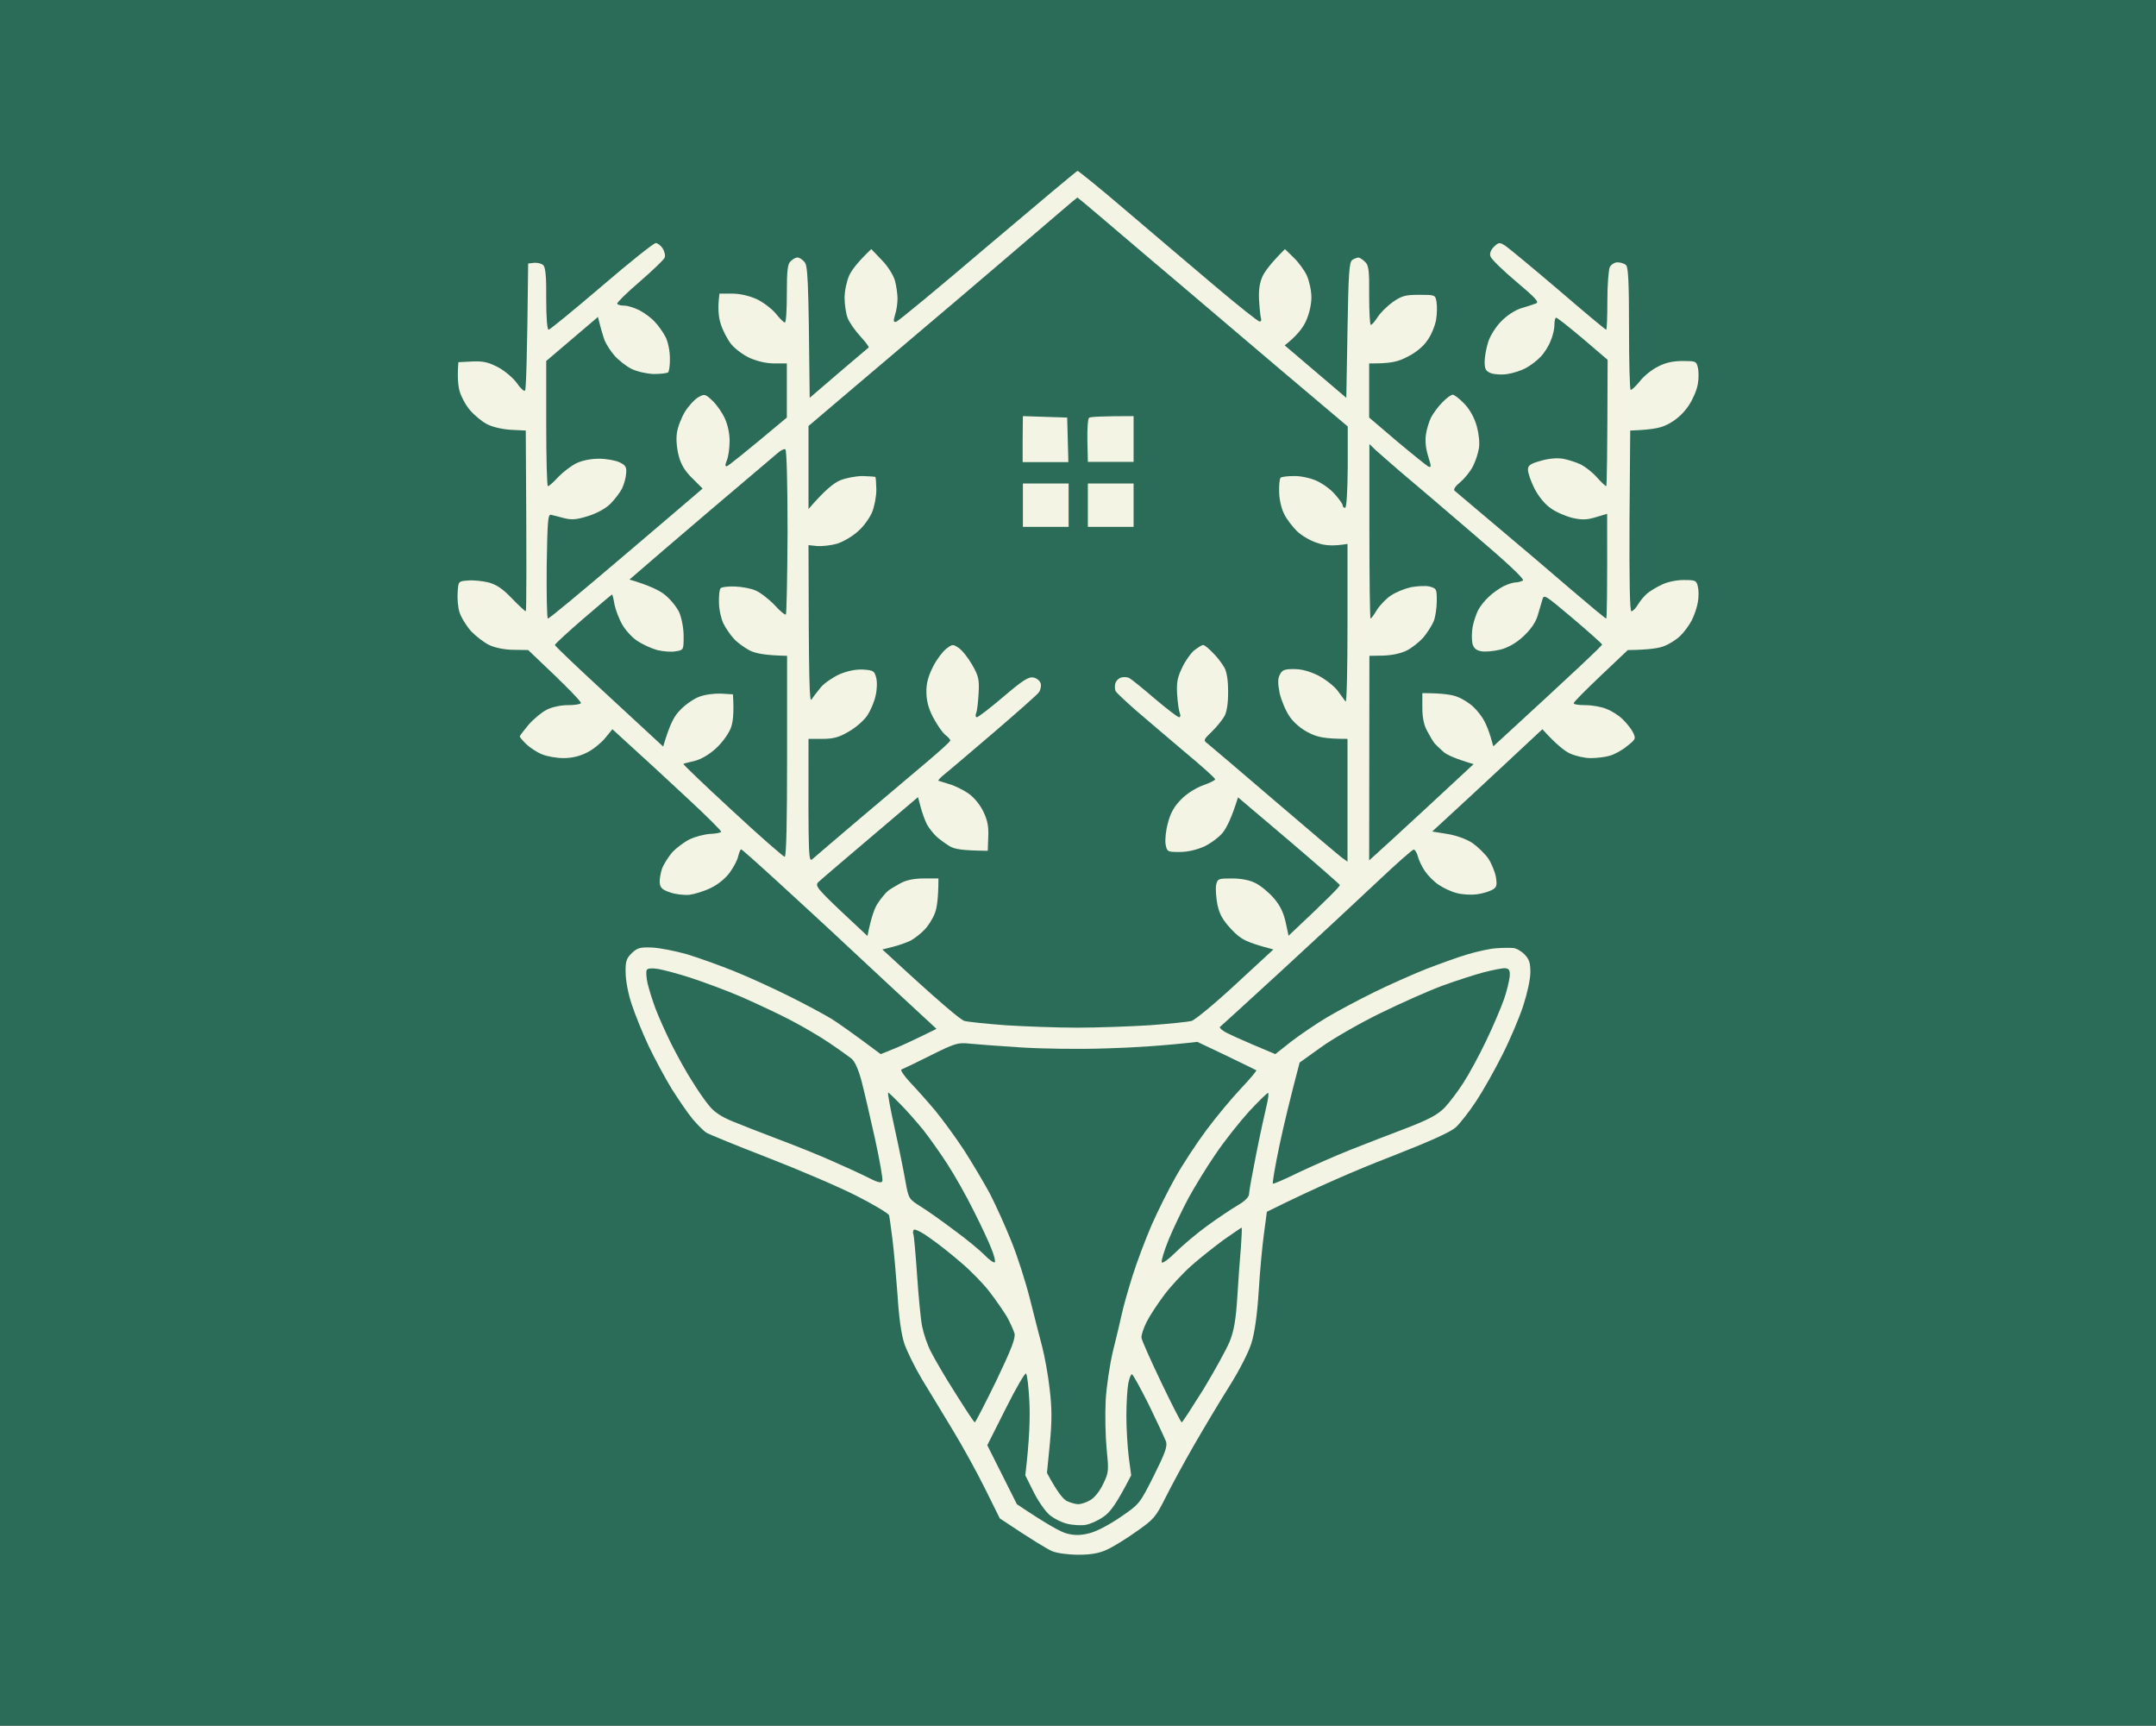 <?xml version="1.0" encoding="UTF-8"?>
<svg data-bbox="0 0 896 717" height="717" width="896" viewBox="0 0 896 717" xmlns="http://www.w3.org/2000/svg" data-type="color">
    <rect x="0" y="0" width="896" height="717" fill="#333333" stroke="none"/>
    <g>
        <path d="M0 0h896v717H0V358.5z" fill="#2b6c58" data-color="1"/>
        <path d="M447.8 71c.4 0 9.3 7.2 19.7 16.1 10.4 8.9 27.1 23 37 31.4 9.9 8.4 18.5 15.2 19 15.1.5 0 .8-.5.6-1.1-.2-.5-.6-3.7-.8-7-.3-4 0-7.3 1.1-10 .8-2.2 3.4-5.8 9.6-12l3.6 3.5c2 1.9 4.5 5.3 5.5 7.5s1.9 6.3 1.9 9c0 3.1-.9 6.9-2.3 10-1.3 2.8-3.8 6.1-8.8 10l25.6 21.8.5-28.2c.4-23.6.7-28.3 2-29.1.8-.5 2-1 2.5-1s1.8.8 2.8 1.8c1.5 1.4 1.8 3.5 1.7 14 0 6.7.3 12.2.7 12.2.5-.1 1.7-1.5 2.8-3.2 1.1-1.8 4-4.6 6.3-6.3 3.8-2.6 5.2-3 11-3 6.6 0 6.7 0 7.2 3 .3 1.7.2 5-.2 7.5-.5 2.5-2 6.3-3.6 8.4-1.6 2.5-4.8 5.1-8.2 6.8-4 2.1-6.9 2.9-16 2.8v22.5l11.5 9.8c6.3 5.3 12.2 10 13 10.5 1.4.6 1.4.2 0-4.3-1-3.2-1.3-6.4-.9-9 .3-2.2 1.3-5.3 2.1-7 .9-1.7 2.9-4.5 4.7-6.3 1.7-1.8 3.7-3.2 4.3-3.2.7 0 2.9 1.7 4.9 3.8 2.2 2.3 4.1 5.7 5.1 9.2.9 3.3 1.3 7 .9 9.3-.3 2-1.4 5.4-2.5 7.5-1 2-3.4 5-5.2 6.5-2.1 1.7-3 3.1-2.4 3.6.5.4 8.6 7.3 18 15.2 9.4 7.9 23.2 19.6 30.7 26.1 7.6 6.5 14 11.8 14.3 11.8.3 0 .5-9.8.4-43.5l-4.7 1.4c-3.7 1.1-5.7 1.2-9.7.3-2.8-.7-6.8-2.4-9-4-2.5-1.7-5-4.8-6.8-8.2-1.5-3-2.7-6.5-2.7-7.8 0-1.8.9-2.5 5.2-3.7 3.4-1 6.7-1.3 9.3-.9 2.2.4 5.6 1.5 7.5 2.4 1.9 1 5 3.4 6.7 5.4 1.8 2 3.5 3.6 3.8 3.6.3 0 .5-11.8.6-52.5l-10.3-8.8c-5.7-4.8-10.6-8.7-11.1-8.7-.4 0-.7 1.3-.7 3s-.7 4.7-1.6 6.7c-.8 2.1-2.7 5.1-4.2 6.6-1.5 1.6-4.3 3.7-6.2 4.7-1.9 1-5.3 2.1-7.5 2.4-2.2.4-5.2.2-6.8-.3-2.3-.9-2.7-1.7-2.7-4.9 0-2 .7-5.7 1.5-8.2.8-2.5 3.2-6.3 5.4-8.5 2.3-2.4 5.7-4.6 8.2-5.4 2.4-.7 5.2-1.6 6.2-2 1.5-.5 0-2.2-8.2-9.1-5.6-4.7-10.4-9.4-10.7-10.5-.4-1.3.2-2.7 1.5-4 1.9-1.8 2.3-1.9 4.5-.5 1.3.8 11.2 9 22 18.2 10.8 9.3 19.8 16.8 20.1 16.8.3 0 .5-5.4.5-12s.5-12.9 1-14c.6-1.1 2-2 3.2-2 1.3 0 2.9.5 3.6 1.2.9 1 1.2 7.5 1.2 26.5 0 13.9.3 25.3.7 25.3.5 0 2.2-1.6 3.9-3.7 1.6-2.1 5-4.8 7.5-6 3-1.6 6.2-2.3 10.1-2.3 5.5 0 5.8.1 6.4 2.7.4 1.6.4 4.6 0 6.8-.3 2.2-1.9 6.1-3.6 8.7-1.9 3-4.8 5.8-7.8 7.5-3.4 2-6.3 2.8-16.7 3.2l-.3 37.5c-.1 24.6.1 37.6.8 37.6.5 0 1.8-1.2 2.7-2.8.9-1.5 2.6-3.5 3.7-4.5 1.2-1 3.9-2.7 6.1-3.7 2.3-1.2 6.2-2 9.2-2 5 0 5.3.2 5.9 2.7.4 1.6.4 4.5 0 6.5-.3 2.1-1.5 5.5-2.5 7.5-1.1 2.1-3.2 5-4.8 6.5-1.5 1.5-4.5 3.4-6.6 4.2-2 .9-6.3 1.6-15.2 1.7l-11.3 10.7c-6.2 5.9-11.3 11-11.2 11.4 0 .5 2.2.8 5 .8 2.7 0 6.7.7 8.7 1.6 2.1.8 5.1 2.7 6.6 4.2 1.6 1.5 3.5 3.9 4.3 5.4 1.3 2.7 1.3 2.9-2.4 5.8-2 1.7-5.3 3.5-7.2 4-1.9.6-5.5 1-8 1s-6.3-.9-8.5-1.9c-2.2-1-5.7-3.7-11.5-10.1l-7.2 6.7c-4 3.8-10 9.3-13.3 12.4-3.3 3.1-10.3 9.6-25.3 23.4l6.2 1c3.8.6 7.9 2.1 10.4 3.7 2.3 1.6 5.3 4.5 6.7 6.5 1.4 2.1 2.8 5.6 3.2 7.8.5 3.4.3 4.2-1.5 5.2-1.2.7-4.1 1.6-6.5 1.9-2.3.3-6 .1-8.2-.5-2.2-.5-5.6-2.1-7.5-3.4-1.9-1.2-4.5-3.8-5.8-5.7-1.3-1.9-2.6-4.7-3-6.3-.4-1.5-1.2-2.7-1.7-2.7s-7.1 5.8-14.5 12.8c-7.4 7-25.2 23.5-39.5 36.7-14.3 13.1-26.2 24-26.5 24.2-.3.2.4 1 1.5 1.7 1.1.8 6.4 3.3 21.5 9.6l6.7-5.3c3.7-2.8 10.4-7.4 14.8-10 4.4-2.6 13.2-7.3 19.5-10.4 6.3-3.1 16-7.4 21.5-9.6 5.5-2.1 13.4-5 17.5-6.2 4.1-1.2 9.5-2.4 12-2.5 2.5-.2 5.5-.2 6.7-.1 1.3 0 3.4 1.2 4.8 2.6 2 2 2.5 3.5 2.5 7.5 0 2.9-1.3 8.8-3 14-1.6 4.9-5.5 14.1-8.6 20.2-3.1 6.2-8 14.9-10.9 19.3-2.9 4.4-6.8 9.4-8.6 11-2.3 2-11 5.9-27.4 12.3-13.2 5.1-30.1 12.3-51 22.7l-1.2 9c-.7 5-1.7 15.7-2.2 24-.6 9.7-1.7 17.3-3 21.5-1.1 3.7-5.1 11.5-9.2 18-4 6.3-10.6 17.4-14.7 24.5-4.1 7.1-9.4 16.9-11.8 21.7-4.1 8.2-4.9 9.1-12.2 14.2-4.2 3-9.7 6.4-12.2 7.5-3.2 1.5-6.6 2.1-11.8 2.1-4.2 0-8.8-.6-11-1.5-2-.9-7.8-4.3-21.7-13.6l-6-12.1c-3.3-6.7-9.4-17.8-13.6-24.7-4.2-6.9-9.9-16.4-12.8-21.1-2.8-4.7-6-11.2-7.2-14.5q-2-6-2.9-20.5c-.6-8-1.5-18.3-2.1-23-.6-4.7-1.2-9.2-1.4-10-.2-.8-6.4-4.5-13.7-8.2-7.3-3.7-23.9-10.8-36.8-15.8-12.9-5-24.4-9.7-25.5-10.4-1.1-.7-3.6-3.2-5.7-5.7-2-2.4-5.8-8-8.6-12.4-2.7-4.4-7-12.4-9.6-17.8-2.5-5.3-5.7-13.2-7.1-17.5-1.5-4.4-2.5-10.1-2.5-13.2-.1-4.6.4-5.9 2.6-8 2.2-2.1 3.4-2.5 8.2-2.3 3.1.1 9.7 1.4 14.7 2.8 4.9 1.5 13.9 4.7 20 7.2 6 2.4 16.4 7.2 23 10.5 6.6 3.3 14.2 7.4 17 9.1 2.7 1.7 8.5 5.7 20.5 14.7l5.7-2.3c3.2-1.3 8.4-3.7 17.5-8.2L370.3 410c-10.3-9.6-21.5-20-24.8-23.1-3.3-3.1-13-12-21.5-19.8-8.5-7.8-15.7-14.2-16-14.2-.3 0-.8 1.3-1.2 2.8-.3 1.6-1.9 4.6-3.5 6.8-1.7 2.4-4.9 5-7.8 6.4-2.8 1.4-6.8 2.6-9 2.9-2.2.2-5.8-.2-8-1-3.1-1-4.1-1.9-4.3-3.8-.2-1.4.3-4.1.9-6 .7-1.9 2.7-5 4.3-6.9 1.7-1.8 4.9-4.2 7.1-5.3 2.2-1.1 6-2.1 8.5-2.3 2.5-.1 4.6-.5 4.7-.9.2-.3-6.1-6.6-14-13.9-7.8-7.3-18-16.7-31.2-28.7l-3.1 3.8c-1.7 2-5 4.7-7.5 5.9-2.9 1.5-6.2 2.3-9.7 2.3-2.8 0-6.9-.7-9-1.6-2-.8-4.9-2.7-6.5-4.2-1.5-1.5-2.7-2.9-2.7-3.2 0-.3 1.7-2.5 3.7-4.9 2.1-2.4 5.5-5.2 7.5-6.2 2.1-1.1 5.9-1.9 8.6-1.9 2.7 0 5.2-.3 5.6-.8.4-.4-4.3-5.5-21.9-22.1l-6-.1c-3.5 0-7.6-.8-10-1.9-2.2-1-5.7-3.7-7.8-5.9-2-2.3-4.2-5.9-4.8-8-.6-2-.9-5.7-.7-8.2.3-4.5.3-4.5 4.3-4.8 2.2-.2 6 .2 8.5.8 3.3.9 5.9 2.6 9.7 6.6 2.9 3 5.5 5.4 5.8 5.4.3 0 .4-16.9 0-75.1l-6-.3c-3.6-.2-7.6-1.1-10-2.3-2.2-1.1-5.4-3.8-7.2-5.9-1.8-2.1-3.7-5.7-4.3-7.9-.6-2.2-1-5.8-.5-12l5.7-.3c4.7-.2 6.8.3 11 2.5 2.9 1.6 6.2 4.5 7.7 6.6 1.4 2.1 2.9 3.4 3.3 3 .4-.4.9-12.5 1.3-52.8l2.5-.3c1.4-.1 3.1.3 3.8 1 .9.9 1.3 4.9 1.2 14 0 7.9.4 12.8 1 12.8.5 0 10.4-8.1 22-18 11.5-9.9 21.7-18 22.5-18 .8 0 2.1 1 2.9 2.2.8 1.3 1.2 3 .8 3.9-.4.9-5.1 5.4-10.4 10-5.4 4.6-9.5 8.7-9.3 9.1.3.5 1.6.8 3 .8s4.2.9 6.2 1.9c2.1 1.1 5 3.2 6.4 4.8 1.5 1.5 3.5 4.4 4.5 6.3 1 1.9 1.8 5.8 1.8 8.7.1 2.8-.3 5.5-.7 6-.5.4-3.2.7-6 .7-3-.1-6.9-1-9.2-2.1-2.2-1.1-5.4-3.6-7-5.4-1.7-1.9-3.5-4.8-4.2-6.4-.6-1.7-1.5-4.5-2.8-9.8L227 150v26c0 14.3.3 26 .7 26 .5 0 2.4-1.7 4.3-3.8 1.9-2 5.3-4.6 7.5-5.7 2.5-1.2 6-1.9 9.5-1.9 3 0 6.8.7 8.5 1.5 2.5 1.2 3 2 2.7 4.7-.1 1.8-.9 4.5-1.7 6.2-.8 1.6-3 4.5-4.8 6.3-2 2-5.5 3.9-9.2 5.1-4.8 1.5-6.8 1.7-10 .9-2.2-.6-4.7-1.2-5.5-1.4-1.3-.3-1.5 2.6-1.8 21.3-.1 12 .1 21.8.5 21.8.5.1 13.8-11 29.8-24.6 15.9-13.5 30.2-25.7 34.5-29.4l-4.3-4.3c-3-2.9-4.7-5.7-5.6-9.2-.8-2.9-1.2-6.9-.8-9.5.3-2.5 1.9-6.5 3.4-9 1.6-2.5 4.1-5.2 5.6-6 2.5-1.4 2.8-1.3 5.8 1.5 1.7 1.6 4.1 5 5.2 7.5 1.2 2.7 2 6.5 1.9 9.5 0 2.7-.5 6.2-1.1 7.7-.8 1.9-.8 2.7 0 2.5.5-.1 6.4-4.7 24.9-20.2V151h-5.3c-3.3 0-7-.9-10.2-2.3-2.8-1.3-6.2-3.9-7.7-5.8s-3.5-5.7-4.3-8.4c-.9-2.8-1.3-6.6-.5-12.5h5.2c3.4 0 7.1.9 10.3 2.3 2.7 1.3 6.3 4 8 6.1 1.6 2 3.3 3.7 3.7 3.6.5 0 .8-5.4.8-12 0-9.6.3-12.3 1.6-13.5.8-.8 2.1-1.5 2.7-1.5.7-.1 2 .7 2.9 1.7 1.5 1.6 1.8 4.9 2.3 56.6l12-10.3c6.6-5.6 12.2-10.4 12.5-10.6.3-.2-1.3-2.3-3.4-4.6-2.2-2.4-4.6-5.8-5.3-7.6-.7-1.7-1.3-5.6-1.3-8.5 0-2.9.9-6.9 1.9-9.2 1-2.2 3.5-5.6 9.2-11l4.3 4.5c2.5 2.5 4.8 6.2 5.5 8.5.6 2.2 1.1 5.6 1.1 7.5 0 1.9-.4 5-1 6.7-.8 2.7-.7 3.3.4 3 .8-.1 17.9-14.3 38.1-31.5 20.2-17.1 37-31.2 37.3-31.2z" fill="#f4f4e4" data-color="2"/>
        <path d="M447.8 82.1c.1-.1 13.5 11.3 29.8 25.2 16.4 13.8 34.7 29.5 40.9 34.7 6.1 5.2 18 15.3 41.6 35.2v16.9c-.1 10.5-.5 16.9-1.1 16.9-.5 0-1-.4-1-1s-1.5-2.7-3.3-4.7c-1.7-2-5.2-4.5-7.7-5.6-2.5-1.1-6.7-2-9.3-1.9-2.6 0-5.1.3-5.5.7-.4.4-.7 3-.6 5.8 0 3 .9 6.9 2 9.1 1 2.2 3.5 5.4 5.4 7.3 1.9 1.8 5.7 4.1 8.5 4.9 3.1 1.1 6.4 1.4 12.5.4v33.3c0 18.2-.3 32.8-.8 32.2-.4-.6-1.9-2.6-3.3-4.5s-5-4.7-8-6.3c-3.7-1.8-6.9-2.7-10.2-2.7-3.9 0-4.9.4-5.8 2.3-.9 1.6-.9 3.6-.1 7.7.7 3 2.5 7.4 4.2 9.8 1.8 2.6 4.9 5.2 8 6.7 3.5 1.8 6.6 2.5 16 2.5v51l-2.4-1.7c-1.3-1-14-11.7-28.1-23.8-14.1-12.1-26.6-22.7-27.6-23.5-1.9-1.4-1.8-1.6 1.7-5 2-1.9 4.4-4.9 5.3-6.5 1-1.9 1.5-5.5 1.5-10s-.5-8.1-1.5-10c-.9-1.6-3-4.5-4.8-6.2-1.7-1.8-3.5-3.3-4.1-3.3-.6 0-2.2 1.1-3.8 2.3-1.5 1.3-3.8 4.6-5 7.3-1.9 3.9-2.3 6.1-2 10.9.2 3.3.7 6.8 1.1 7.8.4.9.3 1.7-.3 1.7s-5.1-3.5-10.1-7.7c-5-4.3-9.7-8.1-10.5-8.5-.8-.5-2.3-.6-3.4-.3s-2.2 1.4-2.5 2.5c-.3 1.1-.2 2.6.2 3.3.5.7 4.2 4.2 8.3 7.8 4.1 3.5 13.2 11.3 20.2 17.2 7.1 5.9 12.8 11 12.8 11.5 0 .4-2.2 1.5-5 2.5-2.9 1-6.7 3.4-9 5.7-2.9 2.9-4.5 5.6-5.6 9.8-.9 3.2-1.3 7.1-1 9 .6 3.1.7 3.2 5.8 3.2 3.4 0 7.1-.9 10.3-2.3 2.7-1.3 6.2-3.9 7.7-5.8s3.6-5.9 6.3-14.6l21 17.8c11.5 9.8 21.1 18.2 21.3 18.6.2.5-4.6 5.4-21.3 21.1l-1.2-5.6c-.9-4-2.3-7-5-10.1-2.1-2.4-5.5-5.2-7.6-6.2-2.3-1.2-5.9-1.9-9.7-1.9-5.7 0-6 .1-6.6 2.7-.3 1.6 0 5.2.5 8 .9 4.2 2.1 6.4 5.8 10.4 4.1 4.3 5.8 5.3 17.5 8.4L513.5 409c-8.6 8-16.9 14.8-18.3 15.2-1.5.4-9.3 1.2-17.5 1.8-8.1.5-21.6 1-30 1-8.3 0-21.7-.5-29.7-1-8-.6-15.7-1.4-17.2-1.8-1.5-.4-9.8-7.2-34.1-29.7l4.4-1.1c2.4-.6 5.8-1.8 7.4-2.6 1.6-.9 4.2-2.9 5.7-4.5 1.5-1.5 3.4-4.5 4.2-6.6.9-2 1.6-6.2 1.6-14.7h-6c-4 0-7.2.6-9.8 2-2 1.1-4.4 2.5-5.2 3.2-.9.7-2.7 2.9-4 4.8-1.4 1.9-2.9 5.8-4.5 13.9l-11-10.3c-9.8-9.3-10.8-10.6-9.5-12 .8-.8 10.5-9.1 41.5-35.4l1.1 4.1c.6 2.3 1.8 5.6 2.6 7.2.9 1.6 2.7 3.9 4 5.1 1.2 1.1 3.7 2.9 5.3 3.9 2.1 1.3 5 1.9 16 2l.2-5.8c.2-4.2-.3-6.9-2-10.4-1.3-2.8-3.8-5.9-6.2-7.6-2.2-1.5-5.8-3.3-8-3.9-2.2-.7-4.2-1.3-4.5-1.4-.3-.2 1.1-1.6 3-3.1s11.1-9.4 20.5-17.4c9.3-8 17.6-15.3 18.2-16.2.7-.9 1.1-2.6.8-3.7-.3-1.1-1.6-2.2-3-2.5-2-.4-4.4 1.1-12.5 8-5.5 4.7-10.5 8.5-11 8.5-.6 0-.7-.8-.3-1.8.4-.9.8-4.6 1-8.2.3-5.7 0-7.1-2.7-11.8-1.6-2.8-4.1-6-5.6-7-2.4-1.6-2.6-1.6-5.2.4-1.5 1.2-4 4.5-5.5 7.5-1.9 3.8-2.8 6.9-2.7 10.4 0 3.5.8 6.7 2.7 10.4 1.6 3 3.8 6.3 5 7.3 1.3 1 2.3 2.1 2.2 2.5 0 .5-4.4 4.4-9.7 8.9-5.3 4.5-17.8 15-27.7 23.4-9.9 8.4-18.8 16-19.8 16.9-1.7 1.5-1.8.5-1.7-49.9h5.7c4.6 0 6.9-.6 11-3 3-1.7 6.4-4.7 7.8-6.8 1.3-2 2.9-5.7 3.4-8.2.6-2.5.7-5.9.2-7.5-.7-2.7-1.1-3-5.4-3.3q-4.7-.2-9.9 2c-2.8 1.3-6.3 3.7-7.7 5.4-1.4 1.7-3.1 3.9-3.8 5-.9 1.5-1.2-5.2-1.3-64.1l3.8.4c2 .1 5.7-.3 8.1-1 2.5-.8 6.3-3 8.5-5 2.3-1.9 4.9-5.5 6-8 1-2.4 1.8-6.7 1.8-9.4-.1-2.8-.2-5.1-.4-5.3-.2-.2-2.6-.3-5.3-.4-2.8 0-7 .8-9.4 1.8-2.7 1.2-6.2 3.9-13.1 11.9V177l19.2-16.3c10.5-8.9 24.2-20.5 30.3-25.7 6.2-5.2 19.7-16.7 30-25.5s21.8-18.6 25.4-21.7c3.6-3.1 6.7-5.7 6.8-5.7zm121.3 102.4 2.7 2.6c1.6 1.4 6.2 5.5 10.3 9 4.2 3.5 17.6 14.9 29.8 25.4 14.8 12.6 21.8 19.2 21 19.7-.7.4-2.1.8-3.1.8-.9 0-3.2.7-5 1.6-1.7.9-4.5 2.8-6 4.3-1.6 1.4-3.6 3.9-4.5 5.6-.8 1.6-1.9 4.8-2.3 7-.4 2.2-.4 5.2-.1 6.8.5 2 1.5 2.9 3.7 3.3 1.6.3 5.2 0 8-.7 3.3-.9 6.5-2.7 9.5-5.5 2.9-2.7 5-5.6 5.9-8.5.7-2.4 1.6-5.5 2-6.8.6-2.3 1.2-1.8 12.6 7.8 6.6 5.6 12.1 10.5 12.2 10.9.1.4-10.1 10.1-45.2 42.3l-1.1-3.8c-.6-2.1-1.8-5.2-2.7-6.8-.8-1.6-2.8-4.2-4.4-5.7-1.5-1.5-4.5-3.4-6.6-4.2-2-.9-6.2-1.6-14.7-1.6v6c0 4 .6 7.2 2 9.7 1.1 2.1 2.5 4.5 3.2 5.3.8.8 2.4 2.4 3.7 3.5 1.3 1.1 4.6 2.7 12.4 5l-19.4 18c-10.7 9.9-20.5 18.9-24 22l.1-85 5.7-.1c3.6-.1 7.4-.9 9.8-2.1 2.2-1.1 5.3-3.6 6.9-5.4 1.6-1.9 3.5-4.9 4.3-6.7.7-1.7 1.3-5.6 1.3-8.5 0-5-.1-5.2-3-6-1.6-.4-5.1-.2-7.8.3-2.6.6-6.3 2.1-8.2 3.4-1.9 1.2-4.5 3.9-5.8 5.9-1.2 2-2.4 3.7-2.7 3.7-.3 0-.5-16.3-.5-36.3zm-242.7 2.2c.5.3.9 13.8.9 34.2-.1 18.5-.4 34-.7 34.4-.2.4-2.4-1.3-4.7-3.9-2.4-2.5-5.9-5.2-7.8-6-1.9-.9-5.8-1.6-8.6-1.7-2.9-.1-5.6.2-6 .7-.5.4-.8 3.1-.7 6 0 2.8.9 6.7 1.8 8.6 1 2 2.9 4.8 4.4 6.4 1.4 1.6 4.4 3.7 6.6 4.9 2.5 1.2 6.2 2 15.5 2.2v41.8c0 27.2-.3 41.7-1 41.7-.5 0-10.4-8.6-21.8-19.2-11.5-10.6-20.6-19.3-20.3-19.4.3-.2 2.5-.7 4.9-1.3 2.6-.7 5.9-2.6 8.8-5.3 2.5-2.3 5.2-6.1 6-8.3.9-2.2 1.4-6.2.9-14l-5-.3c-2.8-.1-6.7.4-9 1.3-2.2.8-5.7 3.2-7.7 5.3-2.6 2.5-4.4 5.6-7.3 15.4l-22.5-20.8c-12.4-11.4-22.5-21-22.5-21.4 0-.4 5.3-5.3 11.8-10.9 6.4-5.5 11.8-10.1 12-10.1.1 0 .6 1.9 1 4.3.5 2.3 1.9 6 3.2 8.2 1.2 2.2 4 5.3 6.1 6.7 2.2 1.5 5.9 3.2 8.4 3.9 2.5.6 6 .9 7.8.5 3.2-.5 3.2-.6 3.2-6.3 0-3.3-.8-7.4-1.8-9.8-1-2.2-3.6-5.4-5.8-7.2-2.1-1.8-6.4-4-14.9-6.5l3.6-3.1c1.9-1.7 15.2-13.1 29.4-25.2 14.3-12.1 27-22.9 28.4-24.1 1.3-1.2 2.8-2 3.4-1.7zm-52.9 215.9c2.3.4 8.4 2 13.6 3.7 5.2 1.7 14.7 5.2 21 7.9 6.3 2.8 15.6 7.1 20.5 9.7 5 2.6 12.2 6.8 16 9.4 3.9 2.6 8 5.6 9.2 6.5 1.4 1.1 2.9 4.4 4.2 9.2 1.1 4.2 3.6 15 5.6 24 2 9.1 3.4 17.1 3.1 17.8-.4.9-2.1.5-6.3-1.7-3.2-1.6-9.8-4.6-14.8-6.8-4.9-2.2-14.6-6.1-21.5-8.7-6.9-2.6-15.6-6-19.5-7.6-4.9-2-7.9-4-10-6.7-1.7-2-4.9-6.7-7.1-10.3-2.3-3.5-6-10.3-8.4-15-2.3-4.6-5.3-11.3-6.6-14.7-1.3-3.4-2.8-8.3-3.4-10.8-.5-2.4-.7-4.9-.3-5.5.4-.7 2.1-.8 4.7-.4zm352.1-.3c1.6.2 2 .9 1.8 3.5-.2 1.8-1.2 6.1-2.4 9.5-1.2 3.4-4.5 11.2-7.4 17.2-2.9 6.1-7.2 14-9.5 17.5-2.3 3.6-5.8 8.2-7.8 10.3-2.9 2.9-6.4 4.8-15.7 8.4-6.6 2.5-17.2 6.6-23.5 9.1-6.3 2.5-16 6.8-21.5 9.4-5.5 2.7-10.3 4.8-10.6 4.6-.3-.1.9-7.2 2.7-15.8 1.8-8.5 4.5-19.7 8.4-34.5l8.8-6.3c4.8-3.5 15.9-9.9 24.7-14.2 8.8-4.3 20.5-9.5 26-11.5s13.2-4.5 17-5.5c3.9-1 7.9-1.8 9-1.7zm-223 31.3c2.8.3 12.4 1 21.5 1.6 9.4.6 24.9.8 36 .4 10.7-.3 23.6-1.1 37.5-2.7l12 5.7c6.6 3.2 12.2 5.9 12.5 6.1.3.1-2.6 3.6-6.4 7.6-3.8 4-10.2 11.7-14.3 17.2-4.1 5.5-9.9 14.3-12.8 19.5-3 5.3-7.5 14.3-10 20-2.5 5.8-6.1 15.3-7.9 21-1.8 5.8-3.9 13-4.5 16-.7 3.1-2.3 10-3.7 15.5-1.3 5.5-2.7 14.8-3 20.5-.3 5.8-.1 14.8.4 20 .9 9 .9 9.8-1.4 14.5-1.4 3-3.6 5.8-5.4 6.8-1.6 1-3.9 1.7-5 1.7s-3.2-.6-4.7-1.3c-1.6-.8-4-3.7-8.3-11.7l1.2-12.2c.9-9.5.9-14.6-.1-22.8-.6-5.7-2.1-13.6-3.1-17.5-1-3.8-3.3-12.6-5-19.5-1.7-6.8-5.1-17.6-7.7-24-2.5-6.3-6.6-15.3-9-20-2.5-4.6-7.3-12.7-10.7-18-3.4-5.2-8.8-12.6-12-16.5-3.2-3.8-7.9-9.1-10.5-11.8-2.5-2.7-4.1-5.1-3.6-5.3.6-.2 6-2.8 12-5.8 10-5 11.5-5.5 16-5zM369.1 454c.3 0 2.6 2.2 5.1 4.8 2.6 2.6 6.8 7.4 9.5 10.7 2.6 3.3 7.2 9.8 10.1 14.3 2.9 4.5 7.8 13.1 10.7 19 3 5.9 6.4 13.1 7.5 16 1.2 2.9 1.8 5.5 1.4 5.7-.4.3-2.4-1.1-4.3-3.1-1.9-1.9-7.5-6.6-12.5-10.2-4.9-3.7-11.2-8.2-14-9.9-4.9-3.1-5-3.2-6.3-10.4-.7-4.1-2.7-14-4.5-22.1-1.8-8.1-3-14.8-2.7-14.8zm157.9.1c.3 0 .1 2.3-.6 5.2-.7 2.9-2.7 11.9-4.3 20-1.6 8.1-3 15.6-3 16.7q0 2-4.7 4.8c-2.6 1.5-8.4 5.4-12.8 8.6-4.4 3.2-10.3 8.2-13.1 11-2.8 2.8-5.4 4.7-5.7 4.1-.3-.5 1-4.8 2.9-9.5 1.9-4.6 5.6-12.3 8.1-17 2.5-4.6 7.6-13 11.4-18.5 3.7-5.5 10-13.4 13.9-17.7 4-4.3 7.5-7.7 7.9-7.7zm-140.7 60.2c3.4 2.3 9.3 7 13.2 10.4 3.9 3.3 9.2 8.7 11.7 12 2.5 3.2 5.7 7.9 7.2 10.3 1.4 2.5 2.8 5.7 3.2 7 .5 2-1.2 6.4-7.6 19.8-4.6 9.4-8.6 17.2-8.9 17.2-.3 0-3.9-5.5-8.1-12.2-4.3-6.7-8.8-14.5-10.2-17.3-1.4-2.7-3-7.4-3.6-10.5-.6-3-1.5-12.7-2.1-21.5-.6-8.7-1.3-16.3-1.5-16.7-.3-.4-.2-1.2.1-1.8.3-.5 3.2.8 6.6 3.3zm129.7-4.2c.2 0 0 3.7-.3 8.2-.4 4.5-1.1 13.9-1.5 20.7-.6 9.5-1.4 14-3.2 18.5-1.4 3.3-6.3 12.2-10.9 19.8-4.7 7.5-8.7 13.7-9 13.7-.3 0-4.1-7.4-8.5-16.6-4.4-9.2-8.1-17.5-8.2-18.5-.2-1 .8-4 2.1-6.6 1.3-2.6 4.6-7.6 7.3-11.2 2.6-3.5 7.7-9 11.3-12.2 3.6-3.2 9.7-8 13.5-10.8 3.9-2.7 7.2-5 7.4-5zm-89.6 60.6c.5.5 1.1 5.8 1.4 11.8.3 6.1.1 15.4-1.7 30.5l3.4 6.8c1.8 3.7 4.8 8 6.5 9.5 1.7 1.5 5 3.2 7.4 3.8 2.3.6 5.8.8 7.7.5 1.9-.3 5.3-1.8 7.5-3.4 2.8-1.9 5.2-5 11.5-17.2l-1-7.5c-.5-4.1-1-11.8-1-17.2 0-5.4.4-11.4.8-13.5.4-2.1 1.1-3.8 1.5-3.8.4 0 3.6 5.8 7.1 12.8 3.4 7 6.6 13.9 7.1 15.2.6 2-.5 5-5.1 14.2-5.9 11.7-5.9 11.7-13.9 17.2-4.7 3.2-10 6-13 6.7-3.7.9-6 .9-9.2.1-2.4-.6-8-3.6-20.8-12.2l-12.3-24.5 7.7-15.3c4.2-8.4 8-14.9 8.4-14.5z" fill-rule="evenodd" fill="#2b6c58" data-color="1"/>
        <path d="m425.1 172.9 18.4.6.5 18.5h-19v-9.5zm46 0v19h-19l-.2-8.8c-.1-4.9.2-9.1.7-9.5.4-.4 4.8-.7 18.5-.7zm-46 28h19v18h-19v-9zm27 0h19v18h-19v-9z" fill="#f4f4e4" data-color="2"/>
    </g>
</svg>
